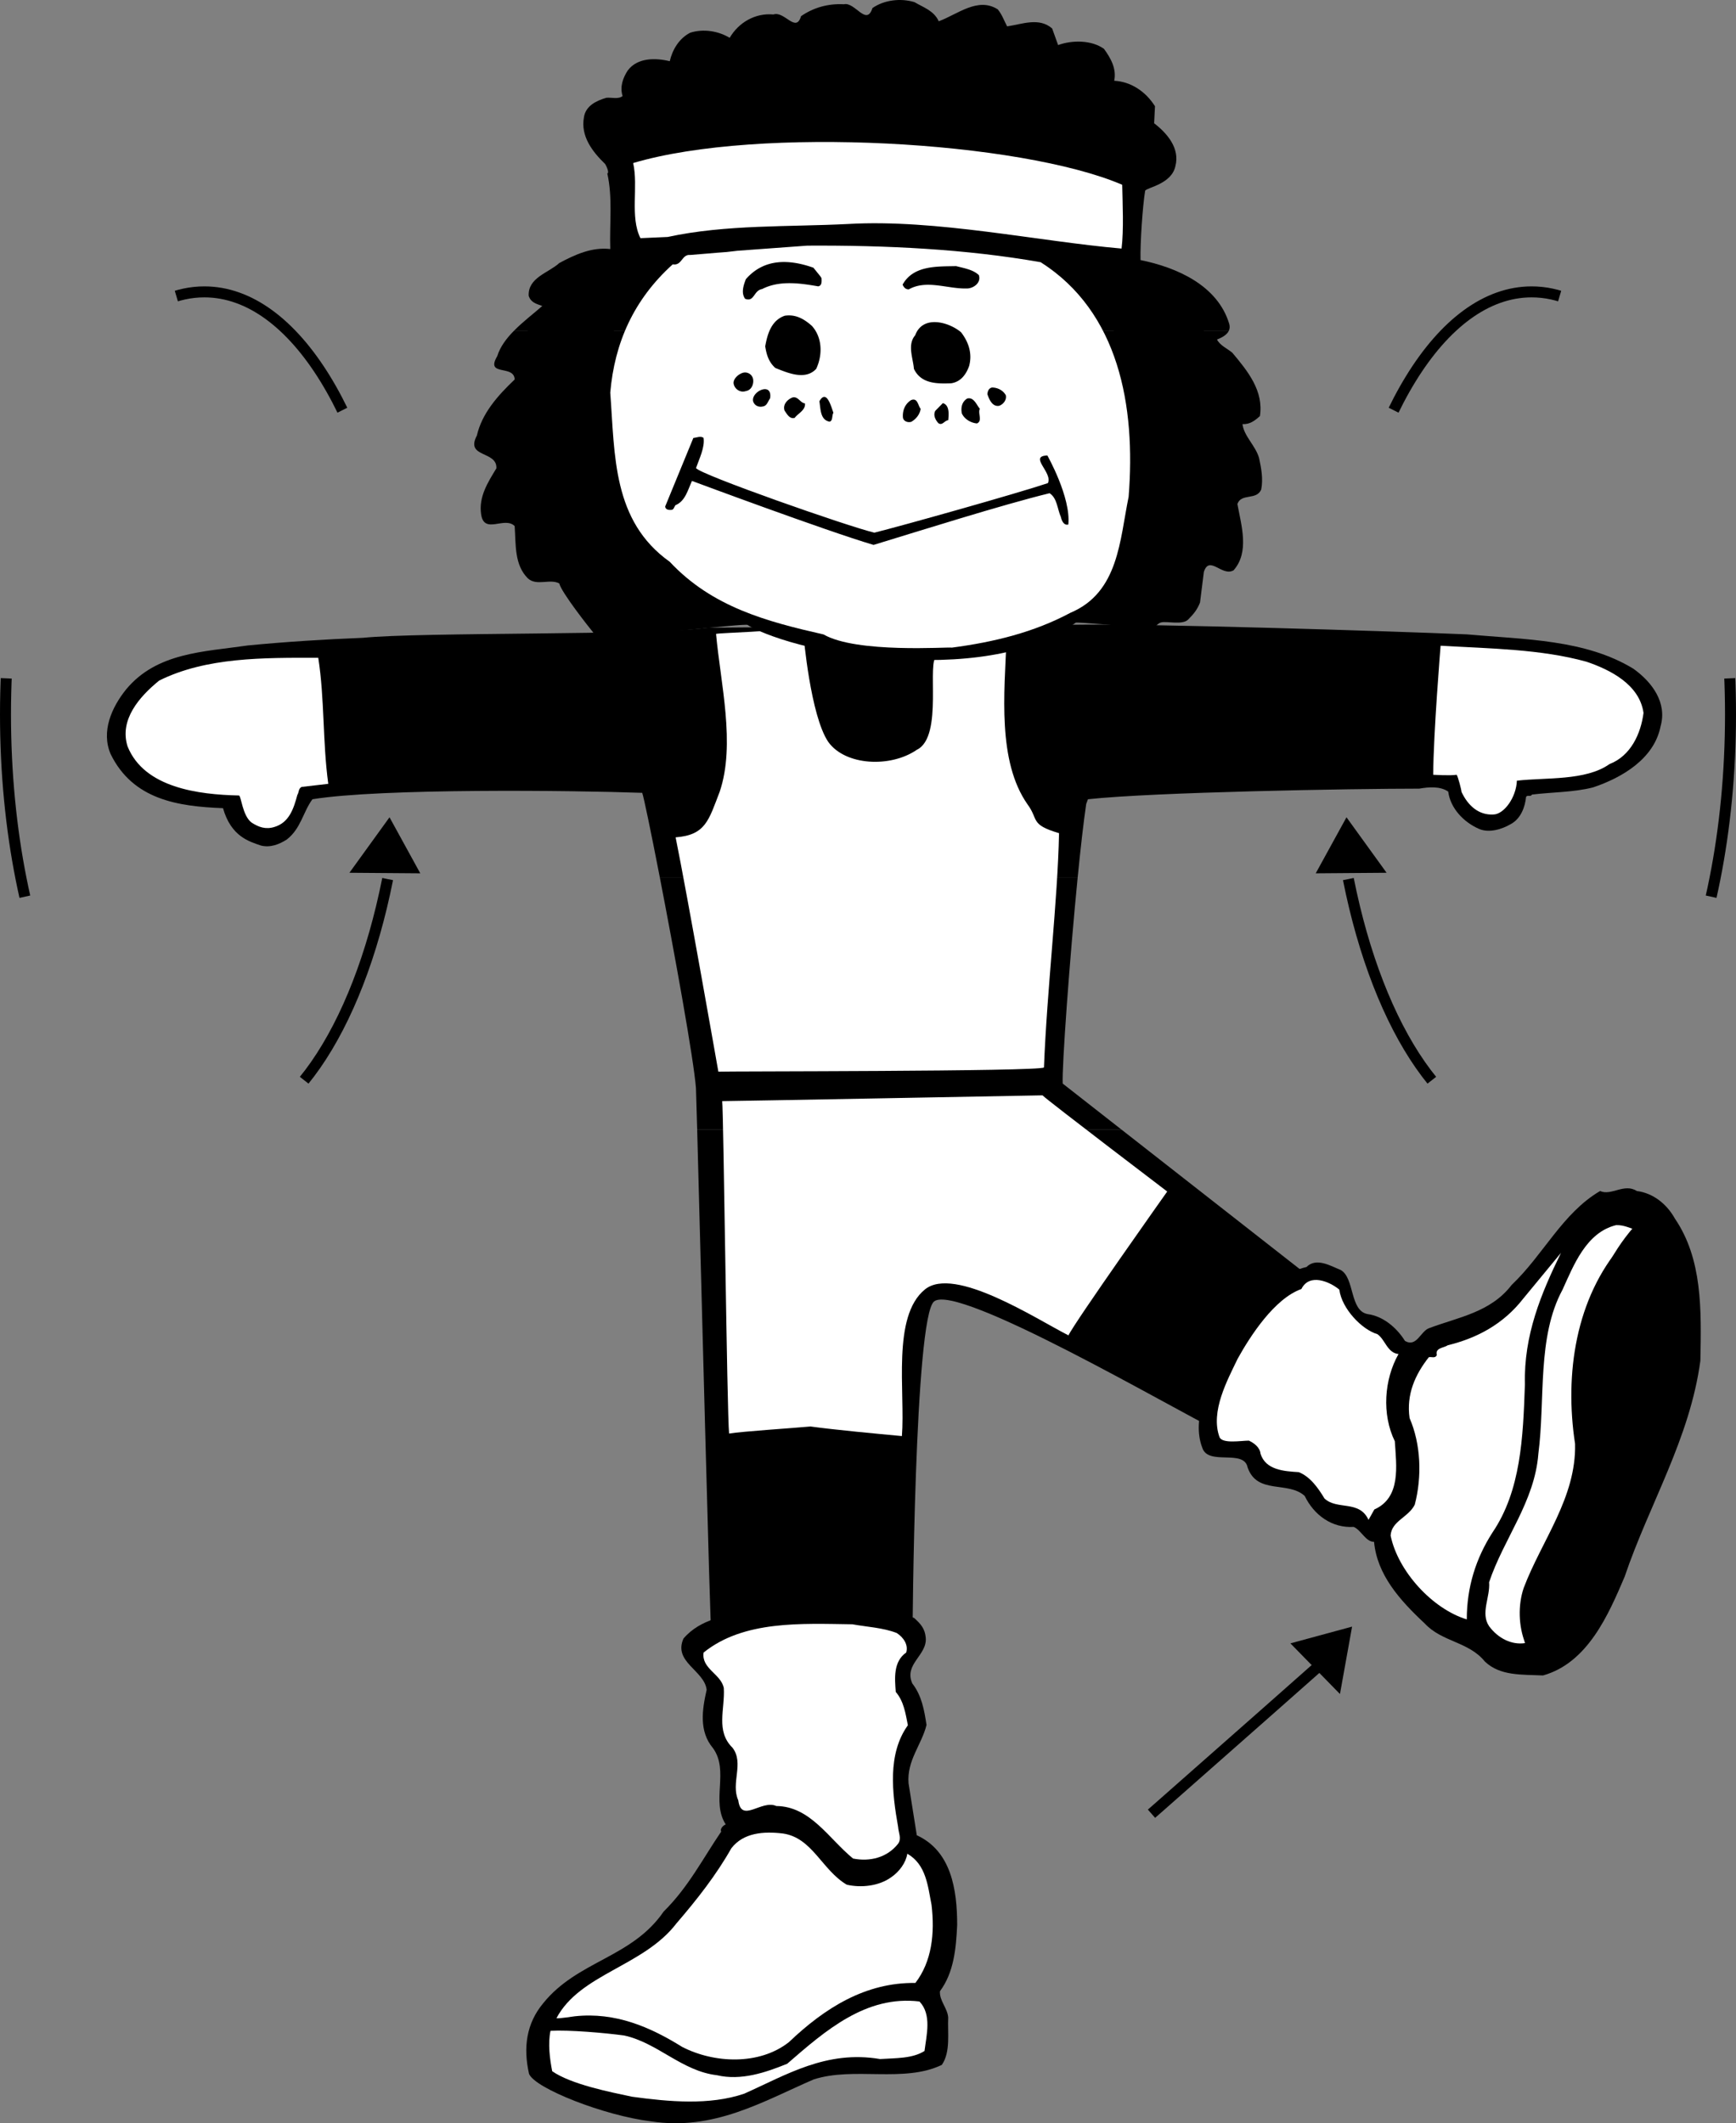 <svg xmlns="http://www.w3.org/2000/svg" width="395.007" height="483.07"><rect width="100%" height="100%" fill="#808080" stroke="none"/><path d="m255.199 257.012 44.031 34.457-22.414 33.87c-9.562-4.613-58.906-33.507-64.273-29.245-4.485 3.547-4.903 75.746-4.903 75.746l-45.785.05c-.285-1.226-2.426-86.035-3.219-114.878H255.2m-105.075-57.438c-1.977-10.183-3.625-18.156-3.996-19.191-15.75-.563-59.57-1.07-75.036 1.46-2.14 2.872-2.59 6.637-5.851 9.173-1.688 1.066-3.715 1.91-5.906 1.347-2.59-.898-6.762-2.012-8.594-8.492-10.352-.395-20.488-1.969-25.55-12.266-2.25-5.171.226-10.683 3.487-14.734 6.973-8.437 17.664-8.55 27.676-10.016 8.606-.84 17.66-1.402 26.211-1.742 13.445-1.347 65.176-.508 78.676-2.304l83.023-.676c17.215-.282 72.153 1.46 89.477 2.195 13.219 1.18 26.941 1.125 37.91 7.816 4.332 3.094 7.707 7.762 6.191 13.106-1.464 7.426-8.832 11.703-15.359 13.894-4.387 1.125-9.281 1.07-13.89 1.633-.395.617-.958 0-1.352.504-.227 2.309-1.184 5.008-3.543 6.246-2.027 1.18-4.895 2.024-7.145 1.067-3.488-1.516-6.527-4.668-7.03-8.493-1.802-1.238-4.333-1.07-6.583-.675-15.02 0-60.598.789-75.394 2.418l-.395 1.07c-.602 4.059-1.273 10.004-1.934 16.66h-95.093"/><path d="M245.218 199.574c-1.859 18.809-3.617 43.3-3.41 46.957l13.39 10.48h-96.562c-.152-5.581-.254-9.066-.28-9.449-.485-6.472-4.84-30.488-8.231-47.988h95.093"/><path fill="#fff" d="M182.843 144.605s1.555 18.153 5.606 24.172c3.86 5.438 14.172 5.942 20.156 1.817 6.223-3 2.02-20.676 4.649-21.332 4.304-1.075 13.484-3.473 15.789-3.996-.528 12.449-2.102 27.953 4.761 37.742 2.586 3.488.493 4.582 7.168 6.55-.312 15.5-2.742 35.473-3.43 53.297-.675.957-73.921.852-74.09.965 0 0-7.175-40.789-9.722-53.312 6.836-.524 7.52-3.89 10.024-10.367 3.656-10.801.187-24.676-.825-35.926 1.52-.281 14.29-.508 15.582-1.406 1.688.054 2.868 1.18 4.332 1.796M361 150.555c5.367 1.824 12.05 5.164 12.964 11.644-.609 4.711-2.886 9.77-7.746 11.645-5.418 3.847-14.535 3.011-21.066 3.773-.16 3.856-2.95 7.633-5.324 7.692-3.344.203-5.809-1.997-7.278-5.137-.008-.442-.785-3.442-1.101-3.903-1.39.25-5.34 0-5.34 0 .05-9.468 1.684-29.359 1.684-29.359 11.289.66 22.832.762 33.207 3.645m-288.582-.891c1.468 9.418.96 19 2.277 28.668l-6.074.707c-.762.406-.559 1.215-.965 1.824-.809 3.035-1.832 6.258-5.172 7.27-2.023.656-3.648.043-5.215-.969-2.12-1.54-2.398-6.18-2.898-6.176-9.215-.203-21.543-1.746-25.34-11.16-1.922-6.027 2.633-11.289 7.187-14.988 10.684-5.313 23.645-5.211 36.2-5.176m164.792 99.543c1.204 1.215 28.376 21.883 28.376 21.883s-21.118 29.804-22.47 32.73c-7.48-3.824-25.952-15.87-32.644-10.465-7.597 6.145-4.468 23.364-5.254 33.375-5.964-.558-14.953-1.39-20.8-2.18-4.332.395-15.426 1.102-18.52 1.606-.48-4.457-1.258-73.375-1.57-75.625.37.031 72.883-1.324 72.883-1.324"/><path d="M208.007 368.121c1.532 1.36 2.47 2.469 2.637 4.508.34 4-5.02 5.957-3.062 10.383 2.129 2.718 2.722 6.039 3.234 9.441-1.105 4.512-4.508 8.082-4.086 13.273l1.875 11.825c7.824 3.574 9.188 12.336 9.188 20.422-.258 5.445-.766 10.804-3.914 15.058-.172 2.125 1.699 3.828 1.87 5.953-.171 3.489.598 7.828-1.445 10.805-8.68 4.172-19.996.344-29.183 3.32-11.57 5.02-22.715 11.739-37.008 9.528-10.55-1.278-26.383-7.477-27.738-10.805-1.36-6.04-.594-11.484 3.234-16.078 7.828-9.7 20.164-10.297 27.395-20.844 5.617-5.531 8.933-12.082 13.105-18.207-.344-.512.34-1.363 1.02-1.617-3.403-5.277.851-12.168-2.895-17.356-3.234-3.832-2.465-8.765-1.445-13.273-.512-4.426-7.657-6.297-5.274-11.656 3.914-4.594 9.867-5.192 15.313-6.551 12.508-.852 25.523-3.063 37.18 1.871"/><path fill="#fff" d="M204.05 371.539c1.532.996 2.68 2.68 2.145 4.441-2.988 2.067-2.602 5.973-2.375 8.957 1.84 2.145 2.223 4.903 2.758 7.582-4.672 6.508-3.598 15.391-2.223 23.125.078 1.301.844 2.68 0 3.829-2.527 3.214-6.508 4.132-10.258 3.37-5.59-4.593-9.726-11.87-17.46-11.945-3.368-1.53-7.962 4.059-8.653-1.304-1.758-3.903 1.379-8.422-1.3-11.946-3.907-3.824-1.684-8.804-1.993-13.629-.687-3.214-5.129-4.363-4.594-8.039 9.114-7.351 22.285-6.586 33.844-6.43 3.371.61 6.969.762 10.11 1.989"/><path fill="#fff" d="M192.664 428.793c3.293.766 7.351.308 10.11-1.684 1.913-1.3 3.366-3.367 3.675-5.36 4.285 2.45 4.668 7.352 5.512 11.638.765 6.511.078 12.867-3.676 17.765-11.332-.152-20.598 5.668-28.79 13.477-6.738 5.285-17 4.824-24.273 1.074-7.273-4.52-15.16-7.965-24.425-6.969-.692.074-3.422.532-4.188.453 5.352-10.128 19.809-11.789 27.313-21.59 4.746-5.511 9.109-11.101 12.48-17.074 2.754-3.597 7.426-3.902 11.79-3.367 6.663.992 8.808 8.27 14.472 11.637"/><path fill="#fff" d="M209.214 455.371c2.833 2.984 1.606 7.578 1.149 11.254-2.758 1.762-6.586 1.61-10.11 1.84-12.25-2.07-21.285 3.597-30.933 7.886-7.887 2.68-17.074 1.836-25.5.688-5.05-1.07-13.89-2.82-18.176-5.809-.539-2.754-1-6.277-.387-9.187 4.286-.23 12.211.45 16.727 1.058 7.582 1.61 13.168 8.118 21.133 9.04 5.515 1.3 11.101-.614 16.004-2.606 8.804-7.656 17.992-15.621 30.093-14.164"/><path d="M279.617 75.238c.191-.414.246-.898.105-1.469-2.61-8.894-12.086-12.953-20.207-14.597-.097-3.867.469-12.215 1.051-15.793.578-.774 6.008-1.512 6.879-5.574 1.062-4.059-1.836-7.446-4.836-9.762l.195-3.867c-2.129-3.387-5.511-5.61-9.28-5.801.577-2.707-.774-5.125-2.321-7.254-2.805-2.031-7.25-2.031-10.442-.867l-1.355-3.774c-2.996-2.609-6.863-.964-10.246-.48-.676-1.258-1.16-2.707-2.13-3.867-4.542-2.903-9.183 1.16-13.437 2.707-1.062-2.418-3.578-3.192-5.511-4.352-3.188-.969-6.961-.484-9.57 1.352-1.356 4.254-3.965-1.45-6.477-.871-3.676-.192-6.961.777-9.766 2.707-1.16 3.965-3.77-1.254-6.285-.383-4.156-.387-7.926 1.836-9.957 5.316-2.512-1.547-5.996-2.129-8.992-1.16-2.61 1.352-4.059 3.965-4.64 6.477-3.192-.774-7.348-.871-9.571 2.125-1.063 1.644-1.836 3.675-1.16 5.8-.969.778-2.418.293-3.676.391-2.32.676-4.734 1.836-5.121 4.445-.774 4.254 1.836 7.735 4.832 10.637.59 1.008.879 2.11.484 2.125 1.258 5.61.485 11.406.676 17.211-4.156-.484-8.023 1.254-11.602 3.188-2.414 2.226-7.152 3.289-6.96 7.445.484 1.547 1.742 1.836 3.093 2.32-1.86 1.649-4.336 3.504-6.425 5.625h162.652"/><path d="M116.965 75.238c-1.715 1.735-3.168 3.653-3.82 5.785-2.805 4.735 3.866 1.836 3.96 5.317-3.96 3.77-7.441 7.734-8.601 12.761-2.707 5.125 4.64 3.383 4.445 7.446-1.934 3.187-4.059 6.476-3.48 10.437.675 4.739 5.316.39 7.636 2.707.293 4.258-.094 8.801 3 11.895 2.027 1.836 5.027 0 7.152 1.16.485 2.031 6.633 9.836 7.985 11.48 4.996 1.29 34.238-2.523 34.883-2.039 1.347 1.012 12.847 6.625 34.156 7.801 18.02.992 31.773-1.918 40.476-8.316.258-.192 12.696.902 15.598 1.226 2.902.32 2.578-.968 3.867-1.289 1.29-.324 4.832.645 6.121-.644 1.29-1.29 2.063-2.258 2.707-3.867l.872-6.961c1.257-3.965 4.156 1.16 6.77-.387 3.67-4.16 1.737-10.25.866-15.082.871-2.516 4.352-.774 5.414-3.29.485-2.417 0-4.929-.48-7.152-.774-2.804-3.48-5.027-3.774-7.734 1.645.094 2.805-.773 3.965-1.836.871-5.707-2.707-10.152-6.285-14.406-1.16-.969-2.8-1.645-3.48-3 1.027-.41 2.246-1.012 2.699-2.012H116.964"/><path fill="#fff" d="M255.347 42.039c.086 4.262.375 10.25-.148 14.512-19.055-1.653-42.192-6.727-62.117-5.594-13.57.695-27.93.086-41.157 2.957l-6.199.273c-2.437-4.87-.437-11.699-1.656-17.093 28.594-8.489 88.133-4.989 111.277 4.945m-87.484 15.008 15.855-1.16c17.985-.098 36.063.773 53.079 3.77 17.789 11.312 21.656 32.675 20.011 53.366-2.027 9.766-2.222 21.754-13.242 26.395-8.316 4.445-17.402 6.668-26.976 7.926-.868-.192-21.657 1.355-29.196-2.996-12.762-2.899-25.332-6.188-35-16.532-13.05-9.28-12.469-24.172-13.535-38.48.969-11.313 5.32-21.172 14.211-29.195 2.129.382 2.031-2.325 3.965-2.13 2.707-.195 5.512-.484 8.316-.675l2.512-.29"/><path d="M211.082 5.61c.965 1.066.578 4.644 3.187 3.19 2.707-3.19 6.867-5.316 10.926-4.347 2.223 1.063.289 4.445 2.61 5.508 2.613-1.16 5.511-2.32 8.507-1.836 4.254 1.16-.965 8.219 5.125 5.316 1.934-.965 4.543-1.16 6.77-.675 1.351.386 2.125 1.835 2.8 2.996.387 2.222-3.964 4.062-.773 5.8 3.965-.191 8.219-.191 10.055 3.774.968 2.32-3.094 1.836-1.64 4.156 2.413 1.547 6.476 2.996 5.991 6.477-.675 2.511-3.48 2.125-5.125 3.48-2.414.387-4.734-1.644-7.347-.969-3.77-1.93-8.989-1.64-13.243-2.996-9.296-2.933-19.738-2.82-29.488-3.672-19.336-1.84-38.77-.582-57.043.676-5.8-1.062-13.246 7.93-16.531-.969-.387-1.64-1.16-3.77-.195-5.507 2.03-1.836 5.414-1.258 7.832-1.453 1.355-1.739-.578-4.446.773-6.477 1.645-2.414 4.738-2.223 7.348-1.836 1.16.29 2.031 1.836 3.289.969 1.644-1.356-.195-3.29.676-4.934 1.449-2.61 4.543-2.805 7.25-2.32 2.226-.29 3.867 4.64 5.8 1.16-.578-2.32 1.743-3.285 3.192-4.352 1.933-.48 4.156-1.253 6.09-.289 1.742.582 2.129 3.868 4.351 2.805.965-2.32 2.61-3.965 4.93-4.832 2.418-.777 5.61-.777 7.64.867 1.45.68 1.641 3.48 3.672 2.13.871-2.13 2.61-4.352 5.125-4.45 2.899-.094 5.512.871 7.446 2.61m-70.289 54.53 8.992-.773c-11.89 11.89-15.856 30.453-11.797 47.567.293 12.375 13.414 27.785 27.754 33.152-7.442.195-20.578 1.812-28.215 1.91-1.934-.68-6.016-5.48-6.98-7.414-1.067-1.45-.583-3.77-2.516-4.64a16.128 16.128 0 0 1-6.09 0c-5.316-2.997 1.45-13.051-6.672-13.438l-3.285.676c-1.066-3.672 1.16-7.25 3.285-10.246.582-1.743-.965-2.708-1.449-4.16l-3.48-1.837c1.062-5.511 4.835-9.765 9.085-13.921.196-2.125-1.449-3.672-2.8-4.832h-1.16c1.16-4.641 6.187-8.508 10.246-11.215.773-1.547-.192-3.965-2.125-3.868-.387-.097-.871.192-1.16-.292 1.738-3.286 5.8-5.122 9.085-6.961 2.903-.965 6.575-2.223 9.282.293M260 61.976c7.156 1.45 15.18 4.352 17.691 12.278-1.16 1.16-3.867-.578-3.96 1.836.288 4.449 5.605 4.547 7.151 8.12 2.32 2.614 3.868 5.513 3.965 9.09-1.449 2.032-4.738-1.257-5.125 1.837.774 5.414 6.575 8.992 5.125 15.082-1.933.582-3.867.968-5.61 2.129-.577 5.316 3.868 10.246.294 15.082-2.227-.387-4.547-2.032-6.77-.97-2.03 4.352-.191 11.313-5.992 12.958-1.742.289-4.16-1.547-5.125.773-3.383-.195-7.445-.386-10.637-1.644 1.84-3.676 4.739-6.961 7.157-10.442.386-1.257-.485-2.129-1.356-2.609 5.414-22.723 2.903-48.633-13.922-65.164 5.801.191 11.41 2.516 17.114 1.644m-74.91-1.062c-5.45-1.938-11.211-2.188-15.383 2.613-.516 1.356-1.125 3.11-.168 4.45 2.125.832 1.902-1.883 3.867-2.211 3.887-1.993 8.508-1.368 12.754-.618.945-.136.785-1.293.773-1.855l-.258-.41-1.586-1.969m32.473-.367c1.871.488 3.887.812 5.164 2.047.614 1.859-1.414 3.125-2.894 3.043-4.313.074-9.055-2.059-13.04.199-.703.015-1.097-.387-1.417-1.07 2.457-4.454 7.965-4.118 12.187-4.22m-32.812 13.61c2.418 2.707 2.418 6.672.968 9.766-2.515 2.707-6.574.87-9.28-.192-1.548-1.355-2.032-3.093-2.321-4.933.484-2.707 1.351-5.899 4.445-6.961 2.516-.387 4.45.773 6.188 2.32m33.937 1.449c1.64 2.13 2.61 4.739 1.836 7.641-.676 1.934-1.933 3.672-4.156 3.965-3 .094-6.77.191-8.414-3.29-.192-2.417-1.547-5.51.289-7.636 1.742-4.738 7.738-2.996 10.445-.68m-47.324 10.661c.191 1.16-.387 2.511-1.645 2.707-1.355.48-2.707-.582-2.804-1.84 0-1.063 1.16-2.028 2.129-2.32a1.854 1.854 0 0 1 2.32 1.453m3.867 4.351c-.484.676-.68 1.64-1.547 1.836-1.066.29-2.031-.195-2.32-1.16-.484-2.227 4.445-4.547 3.867-.676m53.621-.719c.266 1.051-.539 2.07-1.488 2.426-1.625.297-2.332-1.594-2.691-2.637.054-.68.296-1.375 1.062-1.52 1.262.013 2.465.614 3.117 1.731m-45.695 1.875c.195 1.551-1.645 2.32-2.32 3.29-1.16.386-1.836-.97-2.32-1.645-.485-1.45.773-2.61 1.835-2.996 1.258-.29 1.742 1.258 2.805 1.351m6.476 2.129c-.386.676-.093 1.836-.867 2.032-2.129-.387-2.031-2.805-2.32-4.641 1.645-2.902 2.707 1.351 3.187 2.61m19.856-.887c-.207 1.273-1.012 2.293-2.133 2.949-.855.25-1.851-.168-1.91-1.04-.102-1.542.48-3.034 1.875-3.902 1.512-.582 1.535 1.258 2.168 1.993M222.953 93c-.516 1.004.668 2.766-.653 3.336-1.363-.106-2.875-.973-3.445-2.29-.289-1.437.113-2.722 1.23-3.378 1.524-.39 2.137 1.508 2.868 2.332m-7.192 2.605c-.867.059-1.363 1.348-2.285.637-.629-.734-1.18-1.766-.664-2.77l1.723-1.757c1.582.476 1.336 2.625 1.226 3.89"/><path d="M198.77 123.976c10.41-3.175 29.3-9.14 40.05-11.761 1.738 1.12 1.742 3.543 2.574 5.418.16.761.645 1.984 1.692 1.703.617-6.195-4.774-15.711-4.774-15.711-4.351.16 1.285 3.871.125 6.293-7.164 2.398-33.348 9.75-39.484 11.27-5.809-1.344-39.922-13.294-40.582-14.704.758-2.168 2.031-4.683 1.719-6.843-.633-.54-1.645-.04-2.329.004l-6.402 15.582c.04.683.707.832 1.293.785.676.054.738-.715 1.055-1.078 2.207-.887 2.804-3.461 3.746-5.516 0 0 30.36 11.32 41.316 14.559m182.332 153.265c6.266 9.207 6.035 20.652 5.801 32.332-2.395 17.785-11.676 32.715-17.246 49.188-3.637 8.507-8.352 19.57-18.563 22.43-4.796-.231-9.746.156-13.226-3.169-3.711-4.562-9.746-4.41-13.692-8.664-5.8-5.414-10.828-11.136-11.523-18.562-1.934 0-2.938-2.707-4.64-3.403-4.95.309-9.048-2.707-11.137-7.039-3.79-3.48-10.828-.23-12.993-6.496-.851-4.254-9-.297-10.312-4.472-2.555-6.575 1.582-14.996 4.21-20.563 3.946-6.965 10.684-18.555 19.5-20.562 2.243-2.246 5.49-.235 7.813.695 3.168 1.855 1.989 9.246 6.09 10.02 3.48.464 6.574 3.015 8.508 6.109 2.707 1.547 3.559-2.32 5.57-2.938 6.575-2.476 13.922-3.558 18.715-9.824 7.196-6.805 11.524-16.32 20.11-21.348 2.554 1.16 5.492-1.855 8.355 0 3.711.465 6.805 2.942 8.66 6.266"/><path fill="#fff" d="M372.593 279.922c-.699.976-2.437 1.879-3.484 3.203-10.578 12.18-13.156 29.445-10.719 45.387.278 12.25-7.586 21.925-11.695 32.785-1.32 3.898-1.18 8.699.348 12.527-3.13.488-6.192-1.113-8.211-3.828-2.02-2.992.277-6.613 0-10.023 3.34-9.954 10.37-18.305 11.207-29.235 1.601-12.32-.348-26.523 5.496-37.312 2.508-5.5 5.363-13.016 12.183-14.688 1.88-.07 3.274.766 4.875 1.184"/><path d="M380.02 278.945c5.644 8.508 5.413 19.489 5.183 30.395-.543 5.879-2.399 11.136-4.102 16.55l-15.777 38.442c-2.86 5.258-6.188 11.836-12.606 13.691-1.703-1.855-5.492-1.16-5.726-4.254-1.004-3.636.156-7.27 1.086-10.597 4.949-12.531 13.996-23.512 12.297-38.594-1.934-17.402.851-34.266 12.605-46.793 1.934-2.32 6.5-2.785 7.04 1.16"/><path fill="#fff" d="M346.976 314.976c-.418 12.043-.906 24.157-7.379 33.692-3.757 5.848-5.847 12.39-5.847 19.77-7.797-2.368-15.664-10.93-17.332-19.075.207-3.34 4.035-4.105 5.496-7.031 1.672-6.402 1.394-13.781-1.18-19.7-.766-5.359 1.25-9.882 4.383-13.85.625-.141 1.46.347 1.812-.49-.418-1.667 1.598-1.6 2.504-2.226 6.543-1.601 12.598-4.734 17.192-10.648l8.562-10.375c-4.523 9.258-8.492 18.726-8.21 29.933"/><path fill="#fff" d="M304.75 293.414c.554 4.316 5.109 9.086 8.66 10.129 1.808 1.254 2.226 4.246 4.804 4.523-3.273 5.778-3.832 13.715-.84 19.84.352 5.567 1.465 12.809-4.66 15.524l-1.324 2.367c-2.09-4.594-7.168-2.16-10.023-4.875-1.39-2.297-3.203-4.942-5.848-5.985-3.41-.21-7.52-.488-8.699-4.18-.14-1.46-1.465-2.433-2.645-2.991-1.742 0-5.984.765-6.68-.77-2.156-5.848 1.825-13.066 4.122-17.867 2.855-5.153 8.375-13.695 14.5-15.856 1.812-3.687 6.476-1.668 8.633.141"/><path fill="none" stroke="#000" stroke-dasharray="50, 100, 50, 100, 50, 100" stroke-width="2.5" d="M306.804 200.004c6.871 34.515 22.953 58.73 41.7 58.73 24.992 0 45.253-43.054 45.253-96.164s-20.261-96.164-45.253-96.164c-20.668 0-38.098 29.438-43.516 69.66"/><path d="m299.379 198.695 16.125-.125-9.125-12.625-7 12.75"/><path fill="none" stroke="#000" stroke-dasharray="50, 100, 50, 100, 50, 100" stroke-width="2.5" d="M88.203 200.004c-6.871 34.515-22.953 58.73-41.7 58.73-24.992 0-45.253-43.054-45.253-96.164s20.26-96.164 45.254-96.164c20.668 0 38.097 29.438 43.515 69.66"/><path d="m95.629 198.695-16.125-.125 9.125-12.625 7 12.75M293.617 373.89c.086.09 11.277 11.524 11.277 11.524l2.758-15.332-14.035 3.809"/><path fill="none" stroke="#000" stroke-dasharray="50, 100, 50, 100, 50, 100" stroke-width="2.5" d="M299.504 379.57s-70 62-71 62"/></svg>
